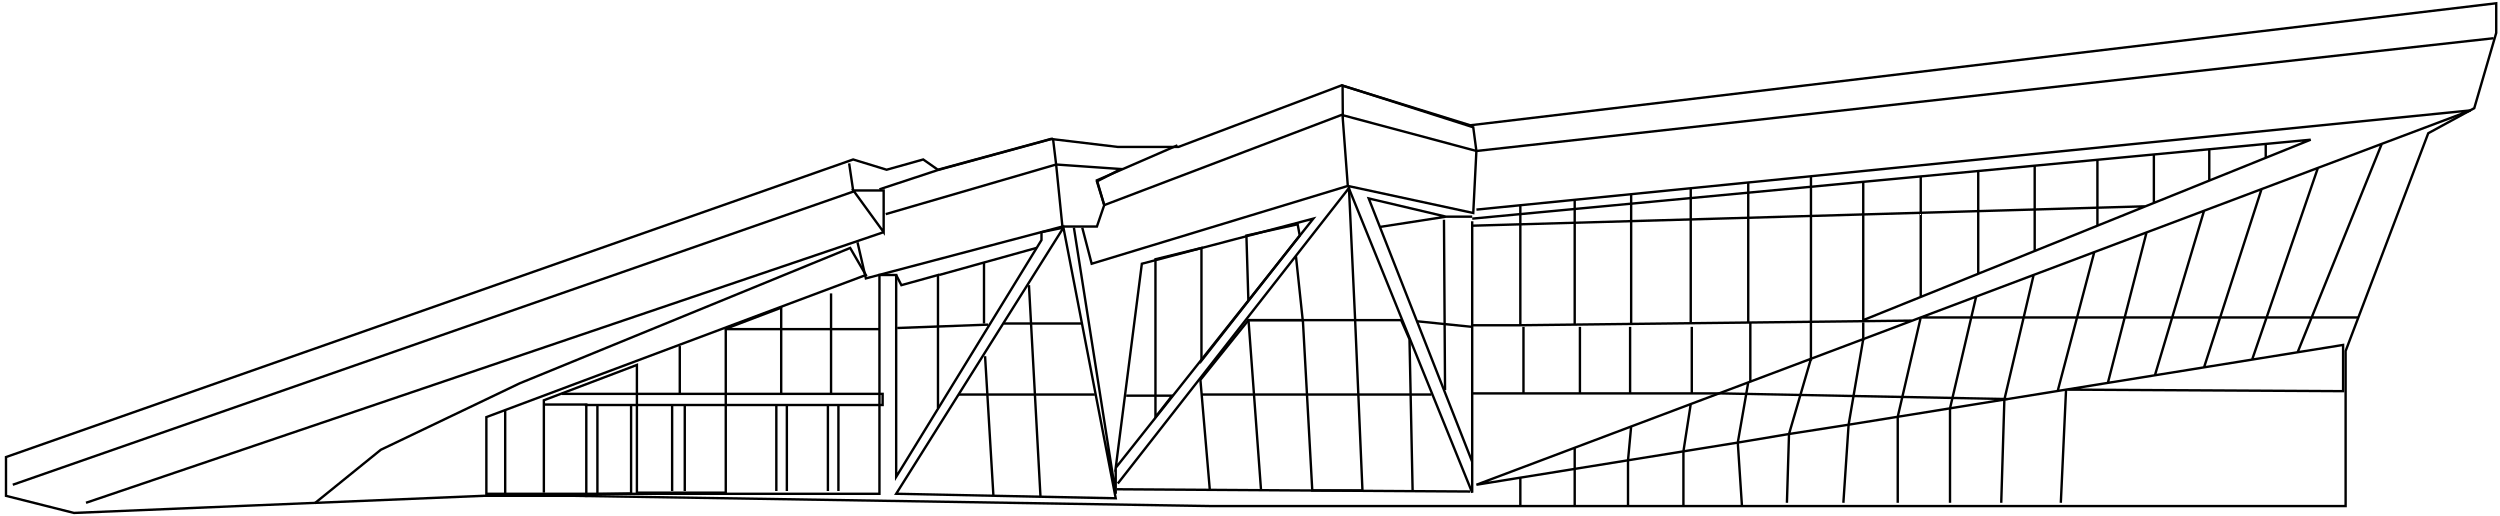<?xml version="1.0" encoding="UTF-8"?> <svg xmlns="http://www.w3.org/2000/svg" width="417" height="86" viewBox="0 0 417 86" fill="none"><path d="M187.848 65.997H195.52L192.73 69.571V43.239L200.403 41.358V60.167L208.23 50.198M208.23 50.198L216.794 39.289L216.446 37.409L207.901 39.289L208.23 50.198Z" stroke="black" stroke-width="0.4"></path><path d="M186.277 81.609L201.797 81.708M245.217 81.985L235.626 81.924M235.626 81.924L235.103 56.593L233.708 53.396H208.249L200.228 63.364L200.437 65.809M235.626 81.924L201.797 81.708M201.797 81.708L200.437 65.809M200.437 65.809H238.765" stroke="black" stroke-width="0.4"></path><path d="M210.343 81.796L208.25 53.396H217.318L218.887 81.796H227.257L226.037 53.396L224.99 31.014" stroke="black" stroke-width="0.4"></path><path d="M165.704 82.737L164.309 59.415" stroke="black" stroke-width="0.4"></path><path d="M173.547 82.737L171.629 47.565" stroke="black" stroke-width="0.4"></path><path d="M159.945 65.81H182.615" stroke="black" stroke-width="0.4"></path><path d="M167.445 53.96H180.524" stroke="black" stroke-width="0.4"></path><path d="M130.303 65.621V51.327L120.887 54.901H146.695" stroke="black" stroke-width="0.4"></path><path d="M113.387 65.621V57.722" stroke="black" stroke-width="0.4"></path><path d="M149.656 54.712L164.827 54.148" stroke="black" stroke-width="0.4"></path><path d="M156.456 68.066V45.873L150.352 47.565L149.48 45.873" stroke="black" stroke-width="0.4"></path><path d="M172.85 41.359L164.131 43.785M156.633 45.873L164.131 43.785M164.131 43.785V53.96" stroke="black" stroke-width="0.4"></path><path d="M84.266 82.253V68.36" stroke="black" stroke-width="0.4"></path><path d="M97.794 82.924V67.478H90.586" stroke="black" stroke-width="0.4"></path><path d="M93.676 65.698H138.62M97.541 67.559H99.648M99.648 67.559V82.409L105.266 82.314V67.559M99.648 67.559H105.266M105.266 67.559H112.112M112.112 81.894V67.559M112.112 67.559H114.219M114.219 81.894V67.559M114.219 67.559H129.492M129.492 81.894V67.559M129.492 67.559H131.247M131.247 81.894V67.559M131.247 67.559H138.094M138.094 81.894V67.559M138.094 67.559H139.849M139.849 81.894V67.559M139.849 67.559H147.223V65.698H138.62M138.62 65.698V48.942" stroke="black" stroke-width="0.4"></path><path d="M246.268 34.964L253.592 34.233M344.617 64.989L390.828 65.245V57.534L383.242 58.758M344.617 64.989L343.745 83.865M344.617 64.989L343.222 65.214M344.617 64.989L351.592 63.864M333.806 83.865L334.329 66.649M334.329 66.649L325.261 68.112M334.329 66.649L339.212 45.859M334.329 66.649L343.222 65.214M325.261 83.865V68.112M325.261 68.112L316.542 69.519M325.261 68.112L329.621 49.47M316.542 83.865V69.519M316.542 69.519L308.347 70.841M316.542 69.519L320.379 52.95M307.475 83.865L308.347 70.841M308.347 70.841L298.407 72.392M308.347 70.841L310.788 56.562M298.058 83.865L298.407 72.392M298.407 72.392L289.862 73.823M298.407 72.392L302.069 59.844M290.56 84.43L289.862 73.823M289.862 73.823L280.795 75.286M289.862 73.823L291.606 63.784M280.795 84.43V75.286M280.795 75.286L271.553 76.777M280.795 75.286L282.015 67.396M271.553 84.43V76.777M271.553 76.777L262.659 78.212M271.553 76.777L272.076 71.138M262.659 84.43V78.212M262.659 78.212L253.592 79.674M262.659 78.212V74.684M253.592 84.43V79.674M253.592 79.674L246.268 80.856L262.659 74.684M262.659 74.684L272.076 71.138M272.076 71.138L282.015 67.396M282.015 67.396L291.606 63.784M291.606 63.784L302.069 59.844M302.069 59.844L310.788 56.562M310.788 56.562L318.984 53.475M320.379 52.95L329.621 49.47M320.379 52.95H393.443M320.379 52.95L318.984 53.475M329.621 49.47L339.212 45.859M339.212 45.859L349.325 42.05M343.222 65.214L349.325 42.05M349.325 42.05L358.044 38.767M351.592 63.864L358.044 38.767M351.592 63.864L359.439 62.598M358.044 38.767L367.635 35.156M359.439 62.598L367.635 35.156M359.439 62.598L367.635 61.275M367.635 35.156L377.226 31.545M367.635 61.275L377.226 31.545M367.635 61.275L375.657 59.981M377.226 31.545L386.627 28.005M375.657 59.981L386.627 28.005M375.657 59.981L383.242 58.758M386.627 28.005L397.28 23.994M383.242 58.758L397.28 23.994M397.28 23.994L412.102 18.412L302.069 29.394M245.57 54.25H253.592M318.984 53.475L302.069 53.676M253.592 54.25V34.233M253.592 54.25L262.659 54.142M253.592 34.233L262.659 33.328M262.659 54.142V33.328M262.659 54.142L272.076 54.031M262.659 33.328L272.076 32.388M272.076 54.031V32.388M272.076 54.031L282.015 53.913M272.076 32.388L282.015 31.396M282.015 53.913V31.396M282.015 53.913L291.606 53.8M282.015 31.396L291.606 30.439M291.606 53.8V30.439M291.606 53.8L302.069 53.676M291.606 30.439L302.069 29.394M302.069 53.676V29.394" stroke="black" stroke-width="0.4"></path><path d="M146.691 31.578L156.49 28.348L175.638 23.114" stroke="black" stroke-width="0.4"></path><path d="M52.488 83.954L63.514 75.025L86.706 63.928L141.809 41.358L144.425 45.873L81.126 69.571V82.361H146.692V45.873H149.482V79.539L173.721 40.042V38.725L177.383 37.973M177.383 37.973L149.482 82.361L186.101 83.113L177.383 37.973ZM179.126 37.973L186.101 82.361V78.035M186.101 78.035L219.059 36.468L190.461 43.992L186.101 78.035ZM180.521 37.973L182.091 43.992L224.813 31.014M224.813 31.014L245.739 35.528L246.262 25.183L245.739 21.233L223.942 14.274L223.985 19.937M224.813 31.014L223.985 19.937M223.942 19.353L223.985 19.937" stroke="black" stroke-width="0.4"></path><path d="M186.449 80.651L216.158 42.675M245.563 77.037V82.173L224.986 31.39L216.158 42.675M245.563 77.037L230.168 37.853M245.563 77.037V36.902M241.203 36.141L228.299 33.098L230.168 37.853M241.203 36.141L230.168 37.853M241.203 36.141H245.563M90.715 82.173V66.766L106.235 60.869V82.173H121.057V54.972M217.314 53.584L216.158 42.675" stroke="black" stroke-width="0.4"></path><path d="M14.344 83.865L147.394 38.725M147.394 38.725L142.338 31.766H147.394V38.725ZM415.937 6.375L246.267 25.183L223.772 19.165L184.188 34.211L182.968 30.073L196.395 24.243" stroke="black" stroke-width="0.4"></path><path d="M147.739 35.716L176.163 27.44M176.163 27.44L186.975 28.193L182.964 30.262L184.185 34.211L182.964 37.785H177.209M176.163 27.44L177.209 37.785M176.163 27.44L175.64 23.114M177.209 37.785L144.426 46.437L143.031 40.418" stroke="black" stroke-width="0.4"></path><path d="M2.133 80.856L142.333 31.954L141.636 27.252" stroke="black" stroke-width="0.4"></path><path d="M142.306 26.6L1 76.239V82.705L12.339 85.558L80.55 82.705H95.553L202.317 84.417H234.242H391.248V58.552L405.03 22.226L412.706 18.042L416.369 5.489V0.544L245.232 20.895L223.775 14.238L196.56 24.508H186.442L175.277 23.177L156.436 28.312L153.994 26.6L147.888 28.312L142.306 26.6Z" stroke="black" stroke-width="0.4"></path><path d="M241.032 65.057L240.855 36.657" stroke="black" stroke-width="0.4"></path><path d="M236.324 53.584L245.566 54.524" stroke="black" stroke-width="0.4"></path><path d="M334.852 66.562L287.072 65.621H282.19M245.57 65.621H254.115M254.115 54.524V65.621M254.115 65.621H263.531M263.531 54.524V65.621M263.531 65.621H271.901M271.901 54.524V65.621M271.901 65.621H282.19M282.19 54.524V65.621M291.955 53.772V63.74" stroke="black" stroke-width="0.4"></path><path d="M302.062 53.772V60.167" stroke="black" stroke-width="0.4"></path><path d="M310.789 53.772V56.781" stroke="black" stroke-width="0.4"></path><path d="M245.57 36.468L310.788 30.329M310.788 30.329V53.396L320.379 49.529M310.788 30.329L320.379 29.426M320.379 29.426V49.529M320.379 29.426L329.969 28.523M320.379 49.529L329.969 45.662M329.969 45.662V28.523M329.969 45.662L339.386 41.865M329.969 28.523L339.386 27.636M339.386 41.865V27.636M339.386 41.865L349.849 37.646M339.386 27.636L349.849 26.651M349.849 37.646V26.651M349.849 37.646L357.87 34.412M349.849 26.651L359.265 25.765M359.265 33.849V25.765M359.265 33.849L368.507 30.123M359.265 33.849L357.87 34.412M359.265 25.765L368.507 24.895M368.507 30.123V24.895M368.507 30.123L377.924 26.326M368.507 24.895L377.924 24.008M377.924 26.326L385.422 23.302L377.924 24.008M377.924 26.326V24.008M245.57 37.646L357.87 34.412" stroke="black" stroke-width="0.4"></path></svg> 